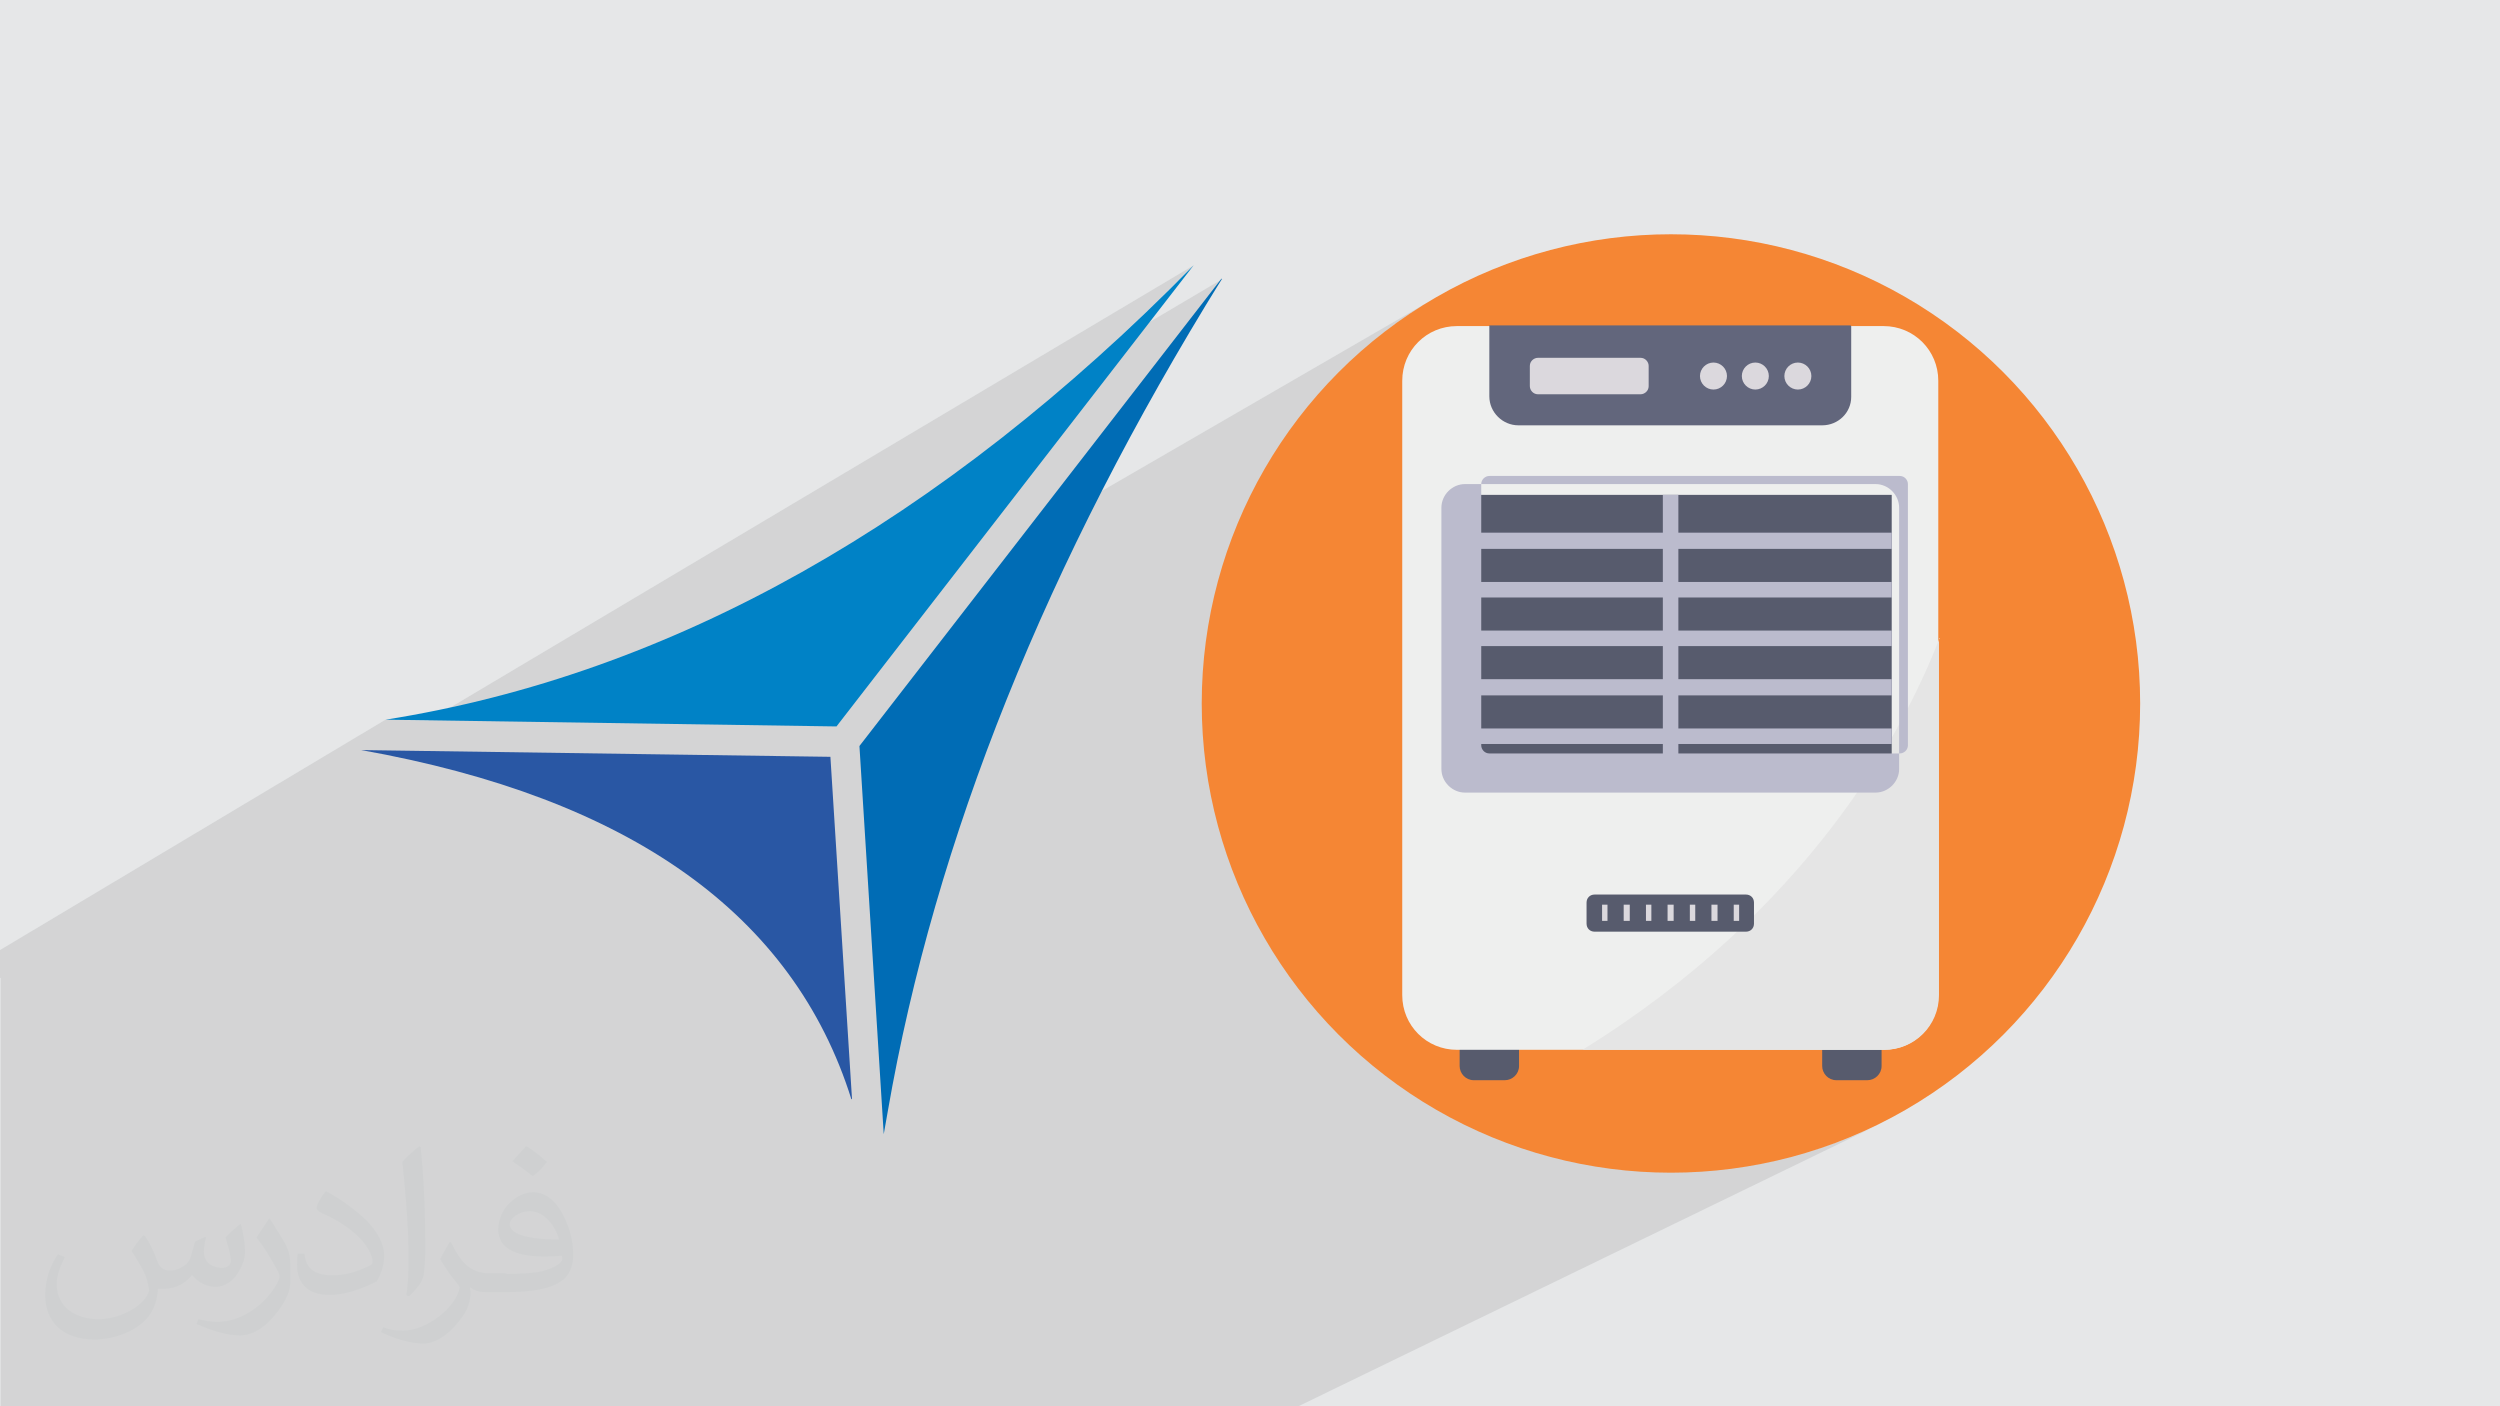<?xml version="1.0" encoding="UTF-8"?>
<!DOCTYPE svg PUBLIC "-//W3C//DTD SVG 1.1//EN" "http://www.w3.org/Graphics/SVG/1.1/DTD/svg11.dtd">
<!-- Creator: CorelDRAW 2017 -->
<svg xmlns="http://www.w3.org/2000/svg" xml:space="preserve" width="3.703in" height="2.083in" version="1.1" style="shape-rendering:geometricPrecision; text-rendering:geometricPrecision; image-rendering:optimizeQuality; fill-rule:evenodd; clip-rule:evenodd"
viewBox="0 0 3703 2083"
 xmlns:xlink="http://www.w3.org/1999/xlink"
 sodipodi:role="line"
 xmlns:dc="http://purl.org/dc/elements/1.1/"
 xmlns:cc="http://web.resource.org/cc/"
 xmlns:rdf="http://www.w3.org/1999/02/22-rdf-syntax-ns#"
 xmlns:svg="http://www.w3.org/2000/svg"
 xmlns:sodipodi="http://sodipodi.sourceforge.net/DTD/sodipodi-0.dtd"
 xmlns:inkscape="http://www.inkscape.org/namespaces/inkscape"
 sodipodi:version="0.32"
 inkscape:version="0.45.1"
 sodipodi:docname="ideal_feedback_model.svg"
 inkscape:output_extension="org.inkscape.output.svg.inkscape"
 enable-background="new 0 0 512 512">
 <defs>
  <style type="text/css">
   <![CDATA[
    .fil6 {fill:#F58634}
    .fil5 {fill:#006CB5}
    .fil4 {fill:#0082C6}
    .fil3 {fill:#2957A4}
    .fil7 {fill:#575B6D}
    .fil10 {fill:#62667C}
    .fil12 {fill:#BBBBCD}
    .fil11 {fill:#DBD8DD}
    .fil9 {fill:#E5E5E5}
    .fil0 {fill:#E6E7E8}
    .fil8 {fill:#EEEFEE}
    .fil1 {fill:#373435;fill-opacity:0.031}
    .fil2 {fill:#373435;fill-opacity:0.102}
   ]]>
  </style>
 </defs>
 <g id="Layer_x0020_1">
  <sodipodi:namedview id="base" pagecolor="#ffffff" bordercolor="#666666" borderopacity="1.0" gridtolerance="10.9" guidetolerance="10" objecttolerance="10" inkscape:pageopacity="0.0" inkscape:pageshadow="2" inkscape:zoom="2.8284272" inkscape:cx="388.67342" inkscape:cy="148.56549" inkscape:document-units="px" inkscape:current-layer="layer1" inkscape:window-width="960" inkscape:window-height="698" inkscape:window-x="251" inkscape:window-y="264" gridspacingx="4px" gridspacingy="4px" gridempspacing="10" showguides="false" showgrid="true" inkscape:grid-points="true"/>
  <g id="_1669957294608">
   <polygon class="fil0" points="-3,0 3706,0 3706,2083 -3,2083 "/>
   <path class="fil1" d="M215 1831c7,11 12,21 16,32 3,7 5,19 21,19 5,0 11,-1 17,-5 7,-3 12,-9 14,-17l6 -21 15 -7 1 1c-2,8 -3,16 -3,21 0,18 15,24 27,24 7,0 13,-4 13,-10 0,-8 -4,-23 -8,-35 7,-7 14,-14 22,-20l1 1c4,15 6,30 6,40 0,10 -4,20 -8,27 -7,14 -20,25 -36,25 -12,0 -25,-6 -34,-17l-1 0c-9,11 -22,20 -43,20l-7 0c-1,14 -4,24 -9,33 -13,25 -50,42 -85,42 -49,0 -73,-28 -73,-66 0,-23 8,-45 19,-60l10 4c-7,14 -12,27 -12,40 0,35 29,52 62,52 31,0 68,-19 75,-42 -3,-25 -12,-36 -26,-59 4,-7 10,-15 17,-23l1 0 0 0 0 0 2 1 0 0 0 0 0 0 0 0 0 0 0 0 0 0zm565 -133c10,6 20,14 30,23 -6,8 -12,15 -21,21 -10,-8 -20,-15 -30,-22 7,-8 14,-15 20,-22l0 0 0 0 1 0 0 0 0 0 0 0 0 0 0 0 0 0 0 0zm5 96c-17,0 -30,11 -30,19 0,17 33,23 73,23 -5,-20 -22,-42 -43,-42zm-37 93c22,0 41,-1 55,-4 16,-4 30,-12 30,-18 0,-2 0,-3 -1,-5 -9,1 -19,1 -29,1 -29,0 -52,-7 -61,-23 -2,-5 -4,-10 -4,-16 0,-16 7,-32 19,-42 10,-9 21,-14 33,-14 20,0 37,16 48,42 6,14 11,30 11,51 0,14 -4,25 -12,34 -16,15 -45,21 -90,21l-20 0 0 0 -5 0c-11,0 -19,-2 -25,-7l-1 0c0,3 1,5 1,7 0,10 -3,23 -10,33 -20,30 -42,43 -60,43 -19,0 -42,-7 -63,-17l4 -7c7,3 16,5 29,5 34,0 78,-33 84,-64 -1,-3 -4,-6 -7,-10 -10,-12 -16,-22 -22,-32 5,-10 10,-18 14,-25l2 0c14,29 28,46 57,46l5 0 0 0 21 0 0 0 0 0 -3 1 0 0 0 0 0 0 0 0 0 0 0 0 0 0zm-146 31c2,-14 3,-29 3,-43l0 -21c0,-39 -5,-96 -9,-133 7,-8 17,-17 25,-23l2 1c5,47 7,101 7,151 0,13 -1,26 -2,35 -1,12 -8,21 -22,35l-3 -1 0 0 0 0 -1 -1 0 0 0 0 0 0 0 0 0 0 0 0 0 0zm-151 -62c1,18 10,33 41,33 20,0 36,-5 55,-14 3,-1 5,-3 5,-5 0,-12 -9,-27 -24,-41 -14,-13 -34,-25 -51,-32 -6,-3 -8,-5 -8,-8 0,-5 7,-16 13,-24l2 0c20,11 43,27 60,44 15,16 25,33 25,51 0,13 -4,26 -11,38 -22,11 -46,20 -70,20 -29,0 -48,-14 -48,-45 0,-3 0,-9 1,-16l10 0 0 0 0 0 0 -1 0 0 0 0 0 0 0 0 0 0 0 0 0 0zm-52 -52l18 29c7,11 13,22 13,41l0 24c0,19 -12,39 -32,60 -15,14 -29,20 -42,20 -19,0 -40,-6 -65,-17l3 -7c8,2 17,4 28,4 36,0 72,-26 89,-58 2,-4 3,-7 3,-9 0,-4 -2,-8 -4,-11 -9,-17 -19,-33 -30,-47 6,-9 12,-18 18,-27l1 0 0 -2 0 0 0 0 0 0 0 0 0 0 0 0 0 0z"/>
  </g>
  <path class="fil2" d="M2742 510l49 -27 -49 27zm-2745 936l0 -15 0 -22 574 -343 64 1 1133 -674 -35 35 -35 34 -35 33 -16 15 164 -97 -296 382 601 -348 -28 18 -27 19 -26 21 -25 22 -24 23 -23 24 -18 21 177 -102 7 -3 7 -3 8 -2 8 -1 8 0 0 0 49 0 535 0 49 0 8 0 8 1 8 2 7 3 7 3 7 4 6 5 6 5 5 6 5 6 4 7 3 7 3 7 2 8 1 8 0 8 0 381 0 529 0 0 0 0 0 0 0 0 0 0 0 0 0 0 0 0 0 8 -1 8 -2 8 -3 7 -3 7 -4 7 -5 6 -5 6 -6 5 -6 5 -7 4 -42 21 0 12 0 0 0 0 0 0 0 0 0 4 -1 4 -2 4 -3 3 -3 3 -4 2 -281 137 17 0 35 -3 35 -4 34 -6 34 -8 33 -9 32 -11 32 -12 31 -14 -857 416 -136 0 -25 0 -23 0 0 0 -78 0 -18 0 0 0 -64 0 -297 0 -24 0 -50 0 -40 0 -8 0 -21 0 -13 0 -8 0 -9 0 -13 0 -8 0 -9 0 -1 0 -11 0 -8 0 -9 0 -13 0 -8 0 -6 0 -3 0 -4 0 -4 0 -4 0 -7 0 -1 0 -9 0 -13 0 -8 0 -22 0 0 0 -2 0 -6 0 -27 0 -1 0 -11 0 -29 0 -83 0 -40 0 -20 0 -20 0 -41 0 -39 0 -74 0 -6 0 -38 0 -39 0 -37 0 -4 0 -16 0 0 0 -22 0 -18 0 -72 0 -12 0 -118 0 -108 0 -8 0 -24 0 -6 0 -14 0 -10 0 0 -30 0 -3 0 -7 0 -11 0 -8 0 -10 0 0 0 -5 0 -14 0 -7 0 -2 0 0 0 -29 0 -6 0 -1 0 -6 0 -1 0 -4 0 -6 0 -31 0 -69 0 -4 0 -2 0 -40 0 -34 0 -24 0 0 0 -11 0 -42 0 -126 0 -61 0 -41zm1927 -828l234 -135"/>
  <g id="_2099465322416">
   <g>
    <path class="fil3" d="M1261 1628c-86,-274 -328,-446 -726,-517l695 10 32 507 0 0 0 0 0 0z"/>
    <path class="fil4" d="M571 1066c423,-67 823,-292 1197,-673l-529 683 -668 -10z"/>
    <path class="fil5" d="M1810 413c-260,419 -425,830 -495,1233 -2,11 -4,23 -6,34l-36 -575 536 -692z"/>
   </g>
   <g id="Circle_Grid" data-name="Circle Grid">
    <circle class="fil6" cx="2475" cy="1042" r="695"/>
   </g>
   <g id="icon">
    <path class="fil7" d="M2787 1526l0 53c0,0 0,0 0,0 0,12 -10,21 -21,21 0,0 0,0 0,0l-46 0c-12,0 -21,-10 -21,-21l0 -53 88 0z"/>
    <path class="fil7" d="M2250 1526l0 53c0,0 0,0 0,0 0,12 -10,21 -21,21 0,0 0,0 0,0l-46 0c-12,0 -21,-10 -21,-21l0 -53 88 0z"/>
    <path class="fil8" d="M2158 483l632 0c45,0 81,36 81,81l0 910c0,45 -36,81 -81,81l-632 0c-45,0 -81,-36 -81,-81l0 -910c0,-45 36,-81 81,-81z"/>
    <path class="fil9" d="M2872 945l0 529c0,0 0,0 0,0 0,45 -36,81 -81,81l-447 0c334,-207 474,-468 529,-610l0 0z"/>
    <path class="fil10" d="M2742 483l0 105c0,23 -19,42 -43,42 0,0 0,0 0,0l-450 0c-23,0 -43,-19 -43,-43l0 -105 535 0z"/>
    <path class="fil11" d="M2278 530l152 0c7,0 12,6 12,12l0 30c0,7 -6,12 -12,12l-152 0c-7,0 -12,-6 -12,-12l0 -30c0,-7 6,-12 12,-12z"/>
    <path class="fil11" d="M2558 557c0,0 0,0 0,0 0,11 -9,20 -20,20 -11,0 -20,-9 -20,-20 0,-11 9,-20 20,-20 0,0 0,0 0,0 0,0 0,0 0,0 11,0 20,9 20,20 0,0 0,0 0,0l0 0z"/>
    <path class="fil11" d="M2620 557c0,0 0,0 0,0 0,11 -9,20 -20,20 -11,0 -20,-9 -20,-20 0,-11 9,-20 20,-20 0,0 0,0 0,0 0,0 0,0 0,0 11,0 20,9 20,20 0,0 0,0 0,0z"/>
    <path class="fil11" d="M2683 557c0,0 0,0 0,0 0,11 -9,20 -20,20 -11,0 -20,-9 -20,-20 0,-11 9,-20 20,-20 0,0 0,0 0,0 0,0 0,0 0,0 11,0 20,9 20,20 0,0 0,0 0,0l0 0z"/>
    <polygon class="fil7" points="2147,733 2802,733 2802,1160 2147,1160 "/>
    <path class="fil12" d="M2778 1174l-608 0c-19,0 -35,-16 -35,-35l0 -387c0,-19 16,-35 35,-35l608 0c19,0 35,16 35,35l0 387c0,19 -16,35 -35,35l0 0zm-572 -469c-6,0 -12,5 -12,12l0 387c0,6 5,12 12,12l608 0c6,0 12,-5 12,-12l0 -387c0,-6 -5,-12 -12,-12l-608 0z"/>
    <polygon class="fil12" points="2463,733 2486,733 2486,1160 2463,1160 "/>
    <polygon class="fil12" points="2147,789 2802,789 2802,813 2147,813 "/>
    <polygon class="fil12" points="2147,862 2802,862 2802,885 2147,885 "/>
    <polygon class="fil12" points="2147,934 2802,934 2802,957 2147,957 "/>
    <polygon class="fil12" points="2147,1006 2802,1006 2802,1030 2147,1030 "/>
    <polygon class="fil12" points="2147,1079 2802,1079 2802,1102 2147,1102 "/>
    <path class="fil7" d="M2362 1325l224 0c7,0 12,5 12,12l0 31c0,7 -5,12 -12,12l-224 0c-7,0 -12,-5 -12,-12l0 -31c0,-7 5,-12 12,-12z"/>
    <g>
     <polygon class="fil11" points="2568,1340 2576,1340 2576,1364 2568,1364 "/>
     <polygon class="fil11" points="2535,1340 2544,1340 2544,1364 2535,1364 "/>
     <polygon class="fil11" points="2503,1340 2511,1340 2511,1364 2503,1364 "/>
     <polygon class="fil11" points="2470,1340 2479,1340 2479,1364 2470,1364 "/>
     <polygon class="fil11" points="2438,1340 2446,1340 2446,1364 2438,1364 "/>
     <polygon class="fil11" points="2405,1340 2414,1340 2414,1364 2405,1364 "/>
     <polygon class="fil11" points="2373,1340 2381,1340 2381,1364 2373,1364 "/>
    </g>
   </g>
  </g>
 </g>
</svg>
